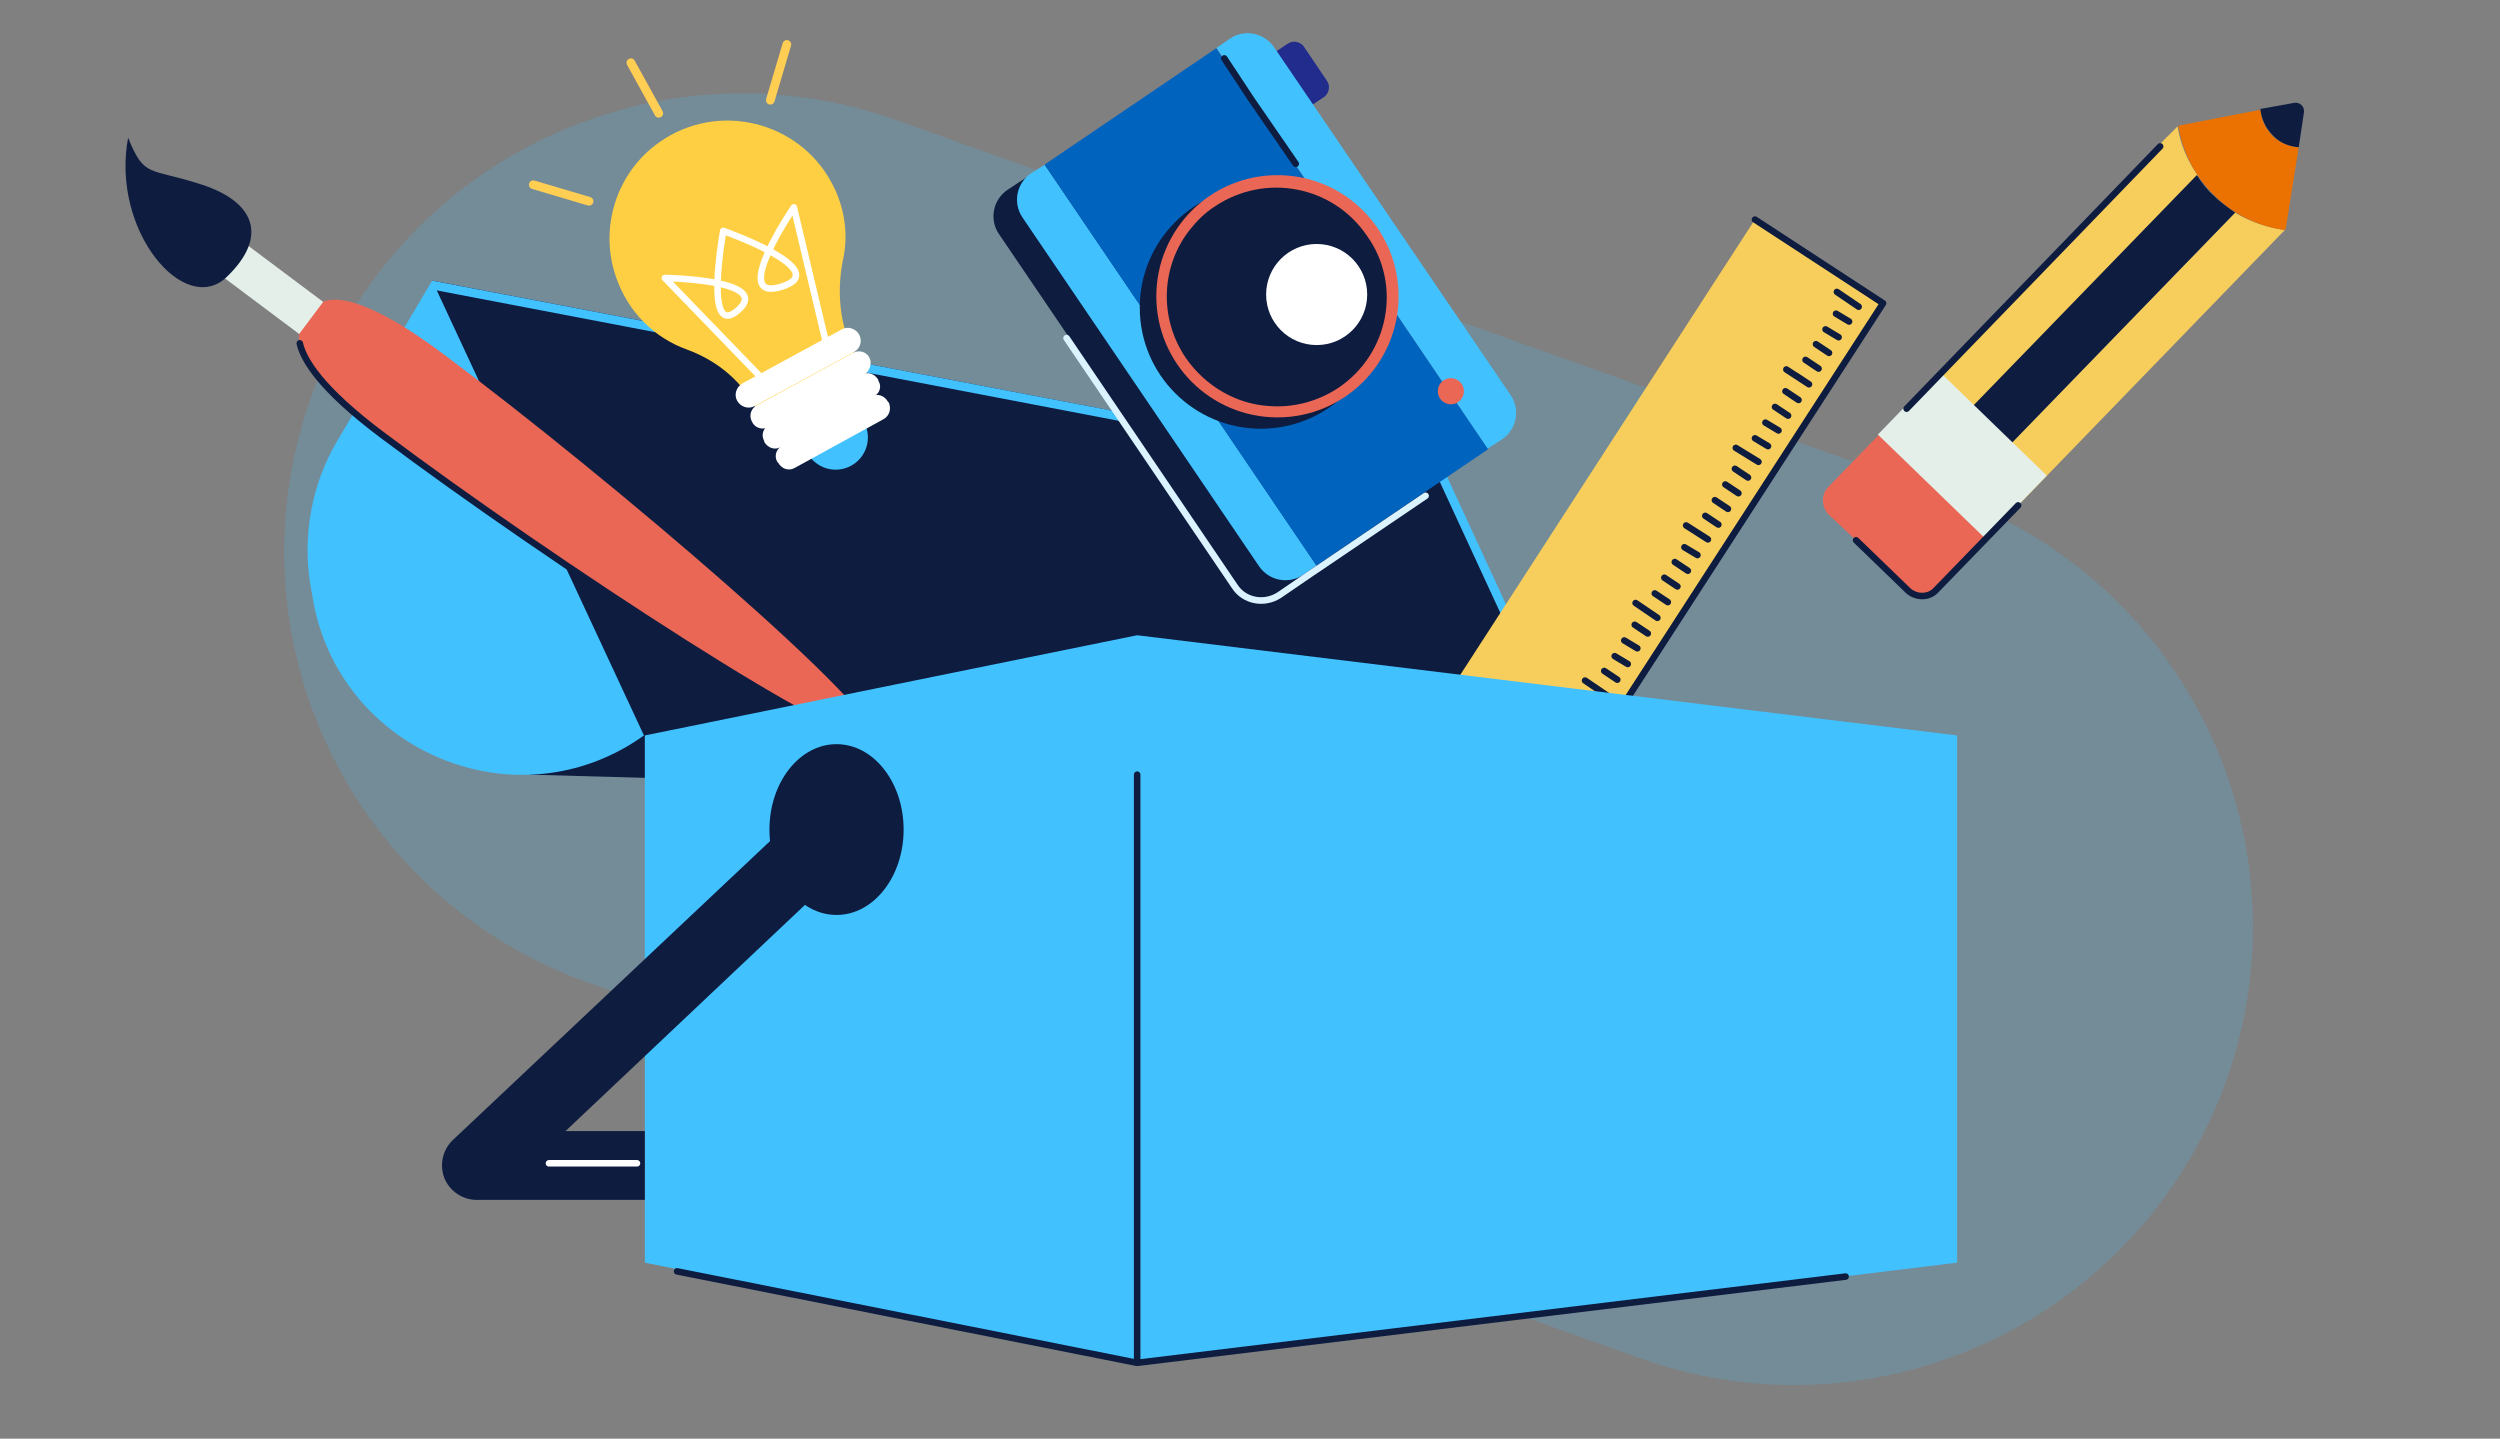<svg version="1.0" xmlns="http://www.w3.org/2000/svg" viewBox="0 0 286.9 165.1" xml:space="preserve"><rect x="0" y="0" width="286.9" height="165.1" fill="#808080" stroke="none"/><path opacity=".19" fill="#42C1FF" d="M255.5 124c-9.8 27.4-39.9 41.6-67.2 31.9L67.6 112.8C40.2 103.1 25.9 73 35.7 45.6 45.4 18.3 75.5 4 102.9 13.8l120.7 43.1c27.4 9.7 41.6 39.8 31.9 67.1z" id="Capa_10"/><g id="ilu3"><path fill="#0D1C3F" d="m165.6 54.4-116-22.2-.8 31.4 12 25.3 122.3 3.4z"/><path fill="#0D1C3F" d="m155.5 79.7.2 1.2c2.2 12.8 17 18.9 27.5 11.3l-17.6-37.8-7.9 13.3c-2.1 3.6-2.9 7.9-2.2 12z"/><path fill="none" stroke="#42C1FF" stroke-miterlimit="10" d="m183.1 92.8-17.5-37.9L49.5 32.7"/><path fill="#42C1FF" d="m35.6 67 .3 1.7c3 17.6 23.5 26.1 38 15.7L49.6 32.2 38.7 50.6c-2.9 4.9-4 10.8-3.1 16.4z"/></g><g id="Capa_9"><path fill="#F7CE5C" d="m249.9 14.5-1.5 1.5-8.5 8.8-20.6 21.3 4 3.8 28.9-29.8c-1.2-1.7-2-3.6-2.3-5.6zM262.2 26.4c-2-.3-3.9-.9-5.7-2l-28.9 29.8 4 3.8 30.6-31.6z"/><path fill="#0D1C3F" d="M254.1 22.5c-.8-.7-1.4-1.5-2-2.4l-28.9 29.8 4.4 4.3 28.9-29.8c-.8-.6-1.7-1.2-2.4-1.9z"/><path fill="#EB7100" d="m262.2 26.4.1-.1 1.5-9.4c-1.1-.1-2.2-.5-3-1.3-.8-.8-1.3-1.9-1.4-3l-9.3 1.8-.1.1c.5 3 1.9 5.8 4.2 8 2.2 2.2 5.1 3.5 8 3.9z"/><path fill="#0D1C3F" d="m263.8 16.9.6-4c.1-.7-.5-1.2-1.1-1.1l-3.9.7c.1 1.1.6 2.2 1.4 3 .8.9 1.9 1.3 3 1.4z"/><path fill="#EA6756" d="m209.8 59 3.2 3 6 5.8c.9.8 2.3.8 3.1 0l9.5-9.8-12.3-11.9-9.5 9.8c-.8.8-.8 2.2 0 3.1z"/><path transform="scale(-1) rotate(-45.92 -123.336 531.664)" fill="#E4EFE9" d="M220.2 43.7h10.1v17.2h-10.1z"/><path transform="rotate(32.91 191.664 56.359)" fill="#F7CE5C" d="M182.9 25h17.5v62.8h-17.5z"/><path fill="none" stroke="#0D1C3F" stroke-width=".75" stroke-linecap="round" stroke-linejoin="round" stroke-miterlimit="10" d="m201.4 25.2 14.7 9.6L182 87.5"/><g fill="none" stroke="#0D1C3F" stroke-width=".75" stroke-linecap="round" stroke-linejoin="round" stroke-miterlimit="10"><path d="m213.3 35.2-2.5-1.7M212.2 36.9l-1.5-.9M211 38.7l-1.5-.9M209.9 40.5l-1.5-1M208.7 42.3l-1.5-1M207.6 44.1l-2.6-1.7M206.4 45.9l-1.5-1M205.2 47.7l-1.5-1M204.1 49.4l-1.5-.9M202.9 51.2l-1.5-.9M201.8 53l-2.6-1.6M200.6 54.8l-1.5-1M199.5 56.6l-1.5-1M198.3 58.4l-1.5-1M197.2 60.2l-1.5-1M196 61.9l-2.5-1.6M194.8 63.7l-1.5-.9M193.7 65.5l-1.5-1M192.5 67.3l-1.5-1M191.4 69.1l-1.5-1M190.2 70.9l-2.5-1.7M189.1 72.7l-1.5-1M187.9 74.4l-1.5-.9M186.8 76.2l-1.5-.9M185.6 78l-1.5-1M184.4 79.8l-2.5-1.7M183.3 81.6l-1.5-1M182.1 83.4l-1.5-1M181 85.2l-1.5-1M207.6 44.1l-1.5-1"/></g><g><path fill="#FFCF43" d="M95.4 20.9c-3.8-7-13-9.3-19.7-4.6-4.9 3.4-7 9.8-5 15.5 1.4 4.1 4.5 7 8.1 8.3 3.3 1.2 6.1 3.4 7.8 6.5l1.8 3.3 11.3-6.2-1.5-2.8c-1.8-3.3-2.2-7.2-1.5-10.9.7-2.9.3-6.2-1.3-9.1z"/><circle fill="#42C1FF" cx="95.9" cy="50.2" r="3.7"/><path fill="none" stroke="#FFF" stroke-width=".75" stroke-linecap="round" stroke-linejoin="round" stroke-miterlimit="10" d="m95 40.2-3.9-16.4s-7.5 11-1.4 9.1-6.7-6.4-6.7-6.4-2.3 12.6 1.7 9.1-8.4-3.7-8.4-3.7L88 44"/><g fill="#FFF"><path d="m98 40.4-11.4 6.2c-.7.4-1.6.1-2-.6-.4-.7-.1-1.6.6-2l11.4-6.2c.7-.4 1.6-.1 2 .6.4.8.1 1.6-.6 2zM99.2 43l-11 6c-.7.4-1.6.1-1.9-.6-.4-.7-.1-1.6.6-1.9l11-6c.7-.4 1.6-.1 1.9.6.3.6 0 1.5-.6 1.9z"/><path d="m100.3 45.5-10.7 5.8c-.7.4-1.5.1-1.9-.6v-.1c-.4-.7-.1-1.5.6-1.9L98.9 43c.7-.4 1.5-.1 1.9.6v.1c.4.6.2 1.4-.5 1.8z"/><path d="m101.4 48.1-10.2 5.6c-.7.4-1.5.1-1.9-.6l-.1-.1c-.4-.7-.1-1.5.6-1.9l10.2-5.6c.7-.4 1.5-.1 1.9.6l.1.1c.3.7.1 1.5-.6 1.9z"/></g><path fill="none" stroke="#FFCE52" stroke-linecap="round" stroke-linejoin="round" stroke-miterlimit="10" d="m67.6 23.1-6.4-1.9M75.6 13l-3.2-5.8M88.4 11.5l1.9-6.4"/></g><g><path fill="#0D1C3F" d="M115.6 21.8c-1.6 1.1-2.1 3.3-1 5l27.2 40.1c1.1 1.6 3.3 2.1 5 1l6.1-4.2L120 18.9l-4.4 2.9z"/><path fill="#42C1FF" d="M118.3 19.9c-1.6 1.1-2.1 3.3-1 5L144.5 65c1.1 1.6 3.3 2.1 5 1l1.6-1.1-31.2-46-1.6 1z"/><path fill="#212C8D" d="m148.1 12.2-2.7-4c-.4-.6-.2-1.4.3-1.8l2.1-1.4c.6-.4 1.4-.2 1.8.3l2.7 4c.4.6.2 1.4-.3 1.8l-2.1 1.4c-.6.5-1.4.3-1.8-.3z"/><path fill="#42C1FF" d="M172.4 50.4c1.6-1.1 2.1-3.3 1-5l-27.2-40c-1.1-1.6-3.3-2.1-5-1l-1.6 1.1.8 1.2 3.2 4.7 5 7.4 22.1 32.7 1.7-1.1z"/><path transform="rotate(-34.13 145.347 35.174)" fill="#0064BF" d="M133.4 7.4h23.8V63h-23.8z"/><circle fill="#EA6756" cx="166.5" cy="44.9" r="1.5"/><circle fill="#0D1C3F" cx="144.7" cy="35.3" r="13.9"/><circle fill="#EA6756" cx="146.6" cy="34" r="13.9"/><path fill="#0D1C3F" d="M153.6 44.5c-2.4 1.6-5.2 2.3-7.9 2.1-3.7-.2-7.3-2.2-9.6-5.5-3.2-4.7-2.8-10.7.5-14.8.8-1 1.7-1.9 2.8-2.6 5.8-3.9 13.6-2.4 17.5 3.4 4 5.6 2.5 13.5-3.3 17.4z"/><circle fill="#FFF" cx="151.1" cy="33.8" r="5.8"/></g><path fill="none" stroke="#0D1C3F" stroke-width=".75" stroke-linecap="round" stroke-linejoin="round" stroke-miterlimit="10" d="m140.5 6.7 3.1 4.7 5.1 7.4"/><g><path fill="#EA6756" d="M36.6 34.3 33.9 38c1.2-.6.1-.4.5 1.4s2.3 5.2 9.7 10.7C62.5 63.9 98.5 87.6 100.4 85c1.9-2.6-30.9-30.5-49.3-44.2-14.7-11.1-15-3.8-14.5-6.5z"/><path transform="rotate(-53.171 31.292 33.188)" fill="#E4EFE9" d="M29 27.7h4.6v11H29z"/><path fill="#0D1C3F" d="M14.7 15.8c-2 10.7 6.5 20.6 11.3 16s3.3-8.6-2.8-10.6-6.6-.7-8.5-5.4z"/><path fill="none" stroke="#0D1C3F" stroke-width=".75" stroke-linecap="round" stroke-linejoin="round" stroke-miterlimit="10" d="M34.4 39.4c.4 1.8 2.3 5.2 9.7 10.7C62.5 63.9 98.5 87.6 100.4 85"/></g><path fill="none" stroke="#0D1C3F" stroke-width=".75" stroke-linecap="round" stroke-linejoin="round" stroke-miterlimit="10" d="m247.9 16.8-8.5 8.8-20.6 21.3M213 62l6 5.8c.9.8 2.3.8 3.1 0l9.5-9.8"/><g fill="none" stroke-width=".75" stroke-linecap="round" stroke-linejoin="round" stroke-miterlimit="10"><path stroke="#FFF" d="m122.4 38.8 19.3 28.5c1.1 1.7 3.4 2.1 5.1 1l3.8-2.6.6-.4 12.4-8.4"/><path opacity=".19" stroke="#42C1FF" d="m122.4 38.8 19.3 28.5c1.1 1.7 3.4 2.1 5.1 1l3.8-2.6.6-.4 12.4-8.4"/></g></g><g id="ilu2"><path fill="#42C1FF" d="M130.5 156.4 74 144.9V84.4l56.5-11.5zM224.6 144.9l-94.1 11.5V72.9l94.1 11.5z"/><path fill="none" stroke="#0D1C3F" stroke-width=".75" stroke-linecap="round" stroke-linejoin="round" stroke-miterlimit="10" d="M130.5 156.4V88.9M211.8 146.5l-81.3 9.9-52.8-10.5"/><path fill="#0D1C3F" d="M74 129.8h-9.1l34.3-32.4c1.6-1.5 1.7-4 .2-5.7-1.5-1.6-4-1.7-5.7-.2L52 130.8c-1.2 1.1-1.6 2.9-1 4.4.6 1.5 2.1 2.5 3.7 2.5H74v-7.9z"/><path fill="none" stroke="#FFF" stroke-width=".75" stroke-linecap="round" stroke-linejoin="round" stroke-miterlimit="10" d="M73.1 133.5H63"/><ellipse fill="#0D1C3F" cx="96" cy="95.2" rx="7.7" ry="9.8"/></g></svg>